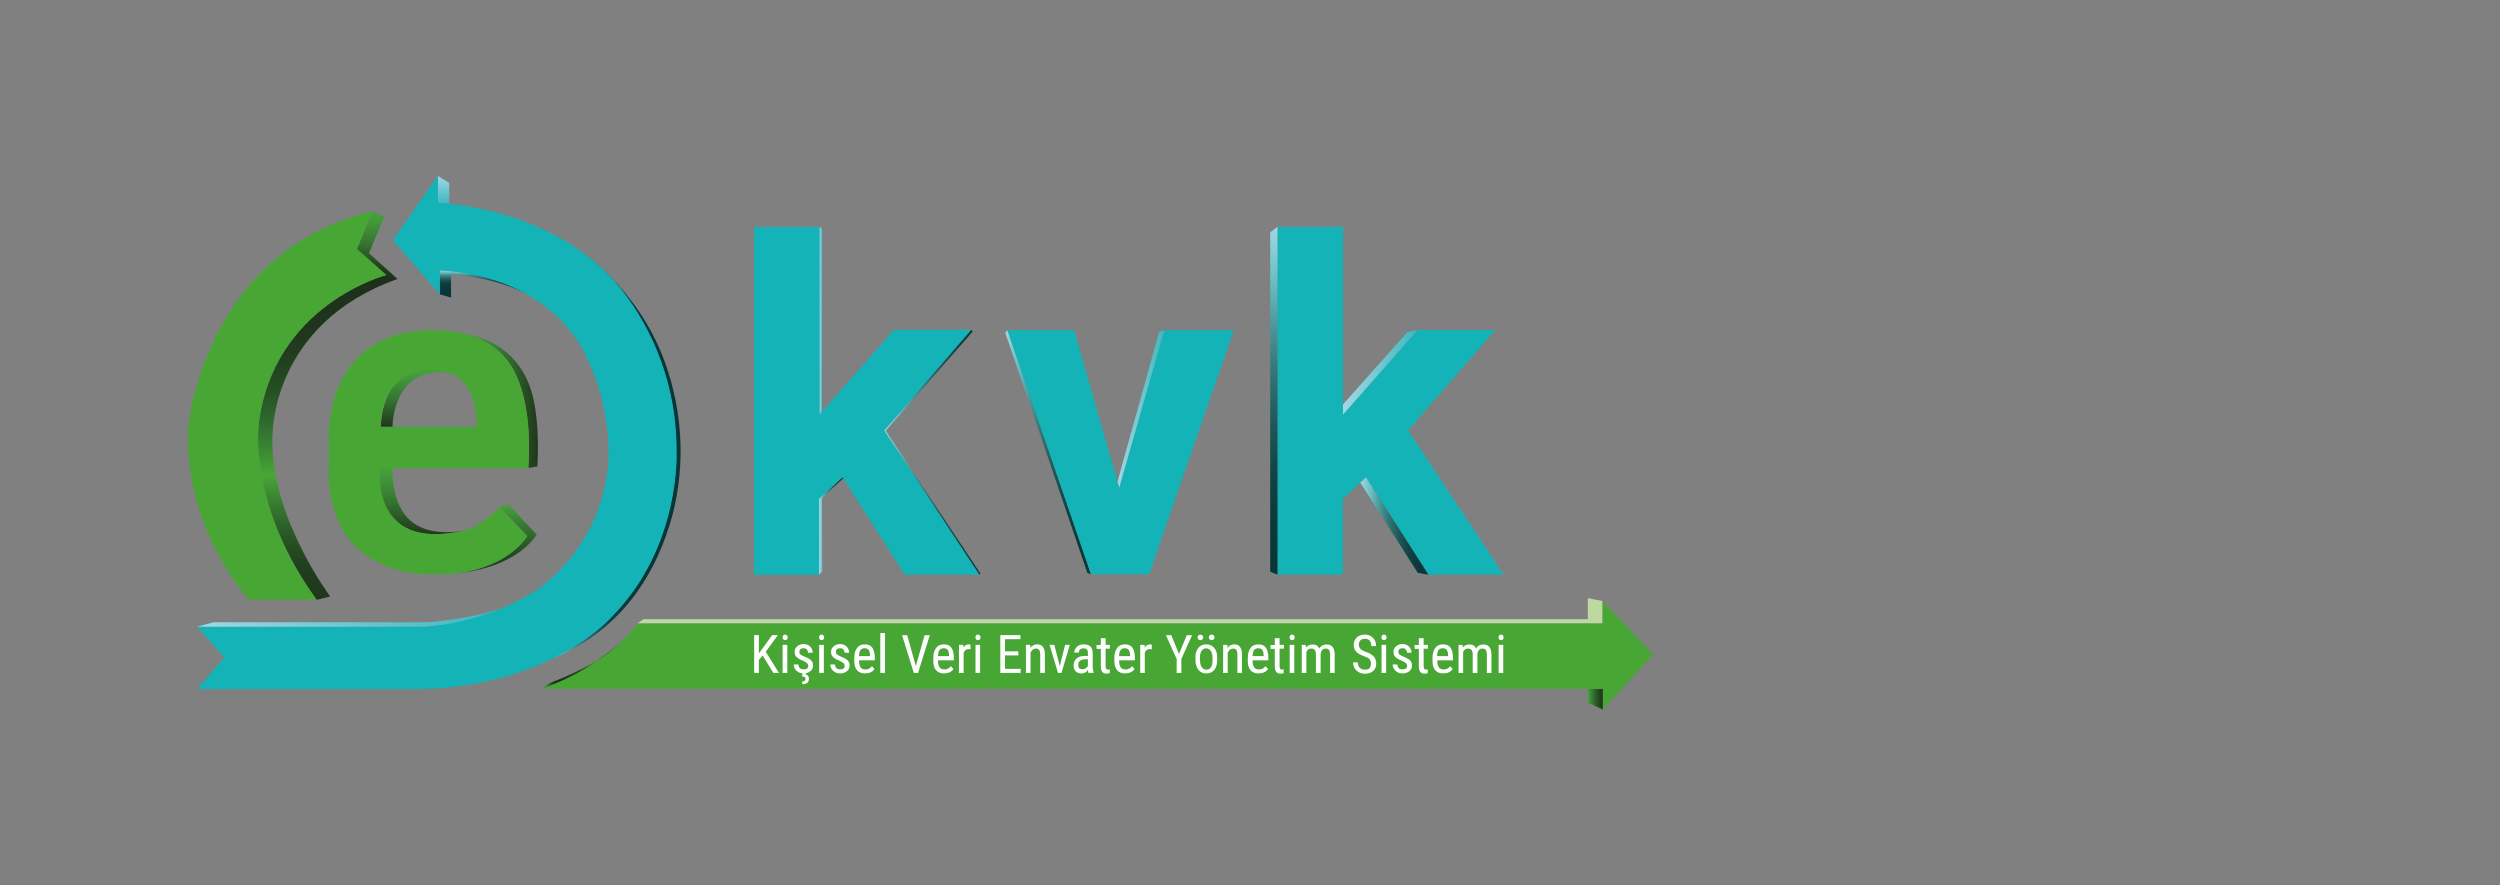 <?xml version="1.0" encoding="UTF-8"?>
<svg id="Layer_1" xmlns="http://www.w3.org/2000/svg" version="1.1" xmlns:xlink="http://www.w3.org/1999/xlink" viewBox="0 0 240 85">
  <rect x="0" y="0" width="240" height="85" fill="#808080" stroke="none"/>
  <!-- Generator: Adobe Illustrator 29.4.0, SVG Export Plug-In . SVG Version: 2.1.0 Build 152)  -->
  <defs>
    <style>
      .st0 {
        fill: url(#linear-gradient2);
      }

      .st1 {
        fill: url(#linear-gradient10);
      }

      .st2 {
        fill: #fff;
      }

      .st3 {
        fill: url(#linear-gradient1);
      }

      .st4 {
        fill: url(#linear-gradient9);
      }

      .st5 {
        fill: url(#linear-gradient18);
      }

      .st6 {
        fill: url(#linear-gradient8);
      }

      .st7 {
        fill: url(#linear-gradient11);
      }

      .st8 {
        fill: url(#linear-gradient16);
      }

      .st9 {
        fill: url(#linear-gradient12);
      }

      .st10 {
        fill: #48a734;
      }

      .st11 {
        fill: #13b3b8;
      }

      .st12 {
        fill: url(#linear-gradient7);
      }

      .st13 {
        fill: url(#linear-gradient4);
      }

      .st14 {
        fill: url(#linear-gradient14);
      }

      .st15 {
        fill: url(#linear-gradient5);
      }

      .st16 {
        fill: url(#linear-gradient3);
      }

      .st17 {
        fill: url(#linear-gradient15);
      }

      .st18 {
        fill: url(#linear-gradient17);
      }

      .st19 {
        fill: url(#linear-gradient6);
      }

      .st20 {
        fill: #bdd9a1;
      }

      .st21 {
        fill: url(#linear-gradient13);
      }

      .st22 {
        fill: url(#linear-gradient);
      }
    </style>
    <linearGradient id="linear-gradient" x1="78.62" y1="214.5" x2="80.96" y2="214.5" gradientTransform="translate(0 -164)" gradientUnits="userSpaceOnUse">
      <stop offset="0" stop-color="#a1d7e5"/>
      <stop offset=".03" stop-color="#96d3df"/>
      <stop offset=".16" stop-color="#66bec2"/>
      <stop offset=".3" stop-color="#489396"/>
      <stop offset=".43" stop-color="#307374"/>
      <stop offset=".57" stop-color="#1e5759"/>
      <stop offset=".71" stop-color="#104446"/>
      <stop offset=".85" stop-color="#0a393b"/>
      <stop offset="1" stop-color="#073638"/>
    </linearGradient>
    <linearGradient id="linear-gradient1" x1="84.89" y1="207.41" x2="94.12" y2="207.41" xlink:href="#linear-gradient"/>
    <linearGradient id="linear-gradient2" x1="78.69" y1="194.77" x2="78.93" y2="194.77" gradientTransform="translate(0 -164)" gradientUnits="userSpaceOnUse">
      <stop offset="0" stop-color="#a1d7e5"/>
      <stop offset="1" stop-color="#3db8be"/>
    </linearGradient>
    <linearGradient id="linear-gradient3" x1="96.51" y1="207.41" x2="104.74" y2="207.41" xlink:href="#linear-gradient"/>
    <linearGradient id="linear-gradient4" x1="107.28" y1="203.25" x2="111.78" y2="203.25" xlink:href="#linear-gradient2"/>
    <linearGradient id="linear-gradient5" x1="128.93" y1="199.76" x2="136.12" y2="199.76" xlink:href="#linear-gradient2"/>
    <linearGradient id="linear-gradient6" x1="130.59" y1="214.5" x2="137.13" y2="214.5" xlink:href="#linear-gradient"/>
    <linearGradient id="linear-gradient7" x1="122.29" y1="185.78" x2="122.29" y2="219.17" xlink:href="#linear-gradient"/>
    <linearGradient id="linear-gradient8" x1="51.96" y1="227.81" x2="59.79" y2="227.81" gradientTransform="translate(0 -164)" gradientUnits="userSpaceOnUse">
      <stop offset="0" stop-color="#46a23d"/>
      <stop offset=".03" stop-color="#429638"/>
      <stop offset=".08" stop-color="#357731"/>
      <stop offset=".14" stop-color="#23431e"/>
      <stop offset=".17" stop-color="#1c311b"/>
      <stop offset=".28" stop-color="#1e341c"/>
      <stop offset=".37" stop-color="#213d1d"/>
      <stop offset=".46" stop-color="#254f23"/>
      <stop offset=".54" stop-color="#2f692d"/>
      <stop offset=".61" stop-color="#3a8634"/>
      <stop offset=".68" stop-color="#48a734"/>
      <stop offset=".7" stop-color="#429a35"/>
      <stop offset=".76" stop-color="#357831"/>
      <stop offset=".82" stop-color="#2b5c28"/>
      <stop offset=".88" stop-color="#244720"/>
      <stop offset=".94" stop-color="#213a1d"/>
      <stop offset="1" stop-color="#20371d"/>
    </linearGradient>
    <linearGradient id="linear-gradient9" x1="152.45" y1="231.13" x2="153.87" y2="231.13" gradientTransform="translate(0 -164)" gradientUnits="userSpaceOnUse">
      <stop offset="0" stop-color="#46a23d"/>
      <stop offset=".31" stop-color="#357731"/>
      <stop offset=".6" stop-color="#295426"/>
      <stop offset=".84" stop-color="#223f1d"/>
      <stop offset="1" stop-color="#20371d"/>
    </linearGradient>
    <linearGradient id="linear-gradient10" x1="39.77" y1="199.52" x2="39.77" y2="204.98" gradientTransform="translate(0 -164)" gradientUnits="userSpaceOnUse">
      <stop offset="0" stop-color="#46a23d"/>
      <stop offset=".17" stop-color="#429539"/>
      <stop offset=".49" stop-color="#357731"/>
      <stop offset=".91" stop-color="#23431f"/>
      <stop offset="1" stop-color="#20371d"/>
    </linearGradient>
    <linearGradient id="linear-gradient11" x1="42.57" y1="180.87" x2="42.57" y2="183.56" xlink:href="#linear-gradient2"/>
    <linearGradient id="linear-gradient12" x1="31.46" y1="184.3" x2="31.46" y2="221.58" xlink:href="#linear-gradient8"/>
    <linearGradient id="linear-gradient13" x1="46.28" y1="189.94" x2="46.28" y2="192.58" gradientTransform="translate(0 -164)" gradientUnits="userSpaceOnUse">
      <stop offset="0" stop-color="#a1d7e5"/>
      <stop offset="0" stop-color="#9ed6e4"/>
      <stop offset=".07" stop-color="#70c4ca"/>
      <stop offset=".14" stop-color="#52a1a4"/>
      <stop offset=".21" stop-color="#398082"/>
      <stop offset=".29" stop-color="#276668"/>
      <stop offset=".37" stop-color="#195052"/>
      <stop offset=".46" stop-color="#0e4043"/>
      <stop offset=".57" stop-color="#09393b"/>
      <stop offset=".72" stop-color="#073638"/>
    </linearGradient>
    <linearGradient id="linear-gradient14" x1="52.9" y1="207.65" x2="65.34" y2="207.65" xlink:href="#linear-gradient13"/>
    <linearGradient id="linear-gradient15" x1="18.9" y1="223.3" x2="48.09" y2="223.3" xlink:href="#linear-gradient2"/>
    <linearGradient id="linear-gradient16" x1="44.78" y1="202.51" x2="51.65" y2="202.51" xlink:href="#linear-gradient10"/>
    <linearGradient id="linear-gradient17" x1="47.83" y1="212.46" x2="47.83" y2="218.99" gradientTransform="translate(0 -164)" gradientUnits="userSpaceOnUse">
      <stop offset="0" stop-color="#46a23d"/>
      <stop offset=".25" stop-color="#3a8033"/>
      <stop offset=".58" stop-color="#2a5827"/>
      <stop offset=".84" stop-color="#22401d"/>
      <stop offset="1" stop-color="#20371d"/>
    </linearGradient>
    <linearGradient id="linear-gradient18" x1="40.46" y1="208.92" x2="40.46" y2="215.29" xlink:href="#linear-gradient10"/>
  </defs>
  <g>
    <polygon class="st22" points="78.62 47.87 78.62 55.19 78.94 54.86 78.91 47.81 80.95 45.92 80.89 45.81 78.62 47.87"/>
    <polygon class="st11" points="93.95 55.05 84.91 41.33 93.14 31.81 93.25 31.66 85.82 31.66 78.94 39.48 78.69 39.75 78.69 22.05 78.69 21.79 72.39 21.79 72.39 55.19 78.62 55.19 78.62 47.87 80.89 45.81 80.95 45.92 86.86 55.17 94.03 55.17 93.95 55.05"/>
    <polygon class="st3" points="94.03 55.17 94.12 55.07 85.03 41.35 93.37 31.84 93.25 31.66 84.89 41.33 94.03 55.17"/>
    <polygon class="st0" points="78.91 39.51 78.93 22 78.69 21.79 78.69 39.75 78.91 39.51"/>
    <polygon class="st16" points="96.51 31.96 104.39 55 104.74 55.14 96.72 31.69 96.51 31.96"/>
    <polygon class="st11" points="111.78 31.69 107.48 46.7 107.45 46.81 107.28 46.23 107.28 46.23 103.12 31.69 96.72 31.69 104.74 55.14 110.32 55.14 118.45 31.69 111.78 31.69"/>
    <polygon class="st13" points="107.45 46.81 111.78 31.69 111.28 31.88 107.28 46.23 107.28 46.23 107.45 46.81"/>
    <polygon class="st15" points="136.12 31.68 135.13 31.86 128.93 38.82 128.93 39.83 136.12 31.68"/>
    <polygon class="st11" points="135.18 41.32 143.54 31.68 136.12 31.68 128.93 39.83 128.93 38.82 128.93 21.78 122.64 21.78 122.64 55.17 128.91 55.17 128.91 47.89 130.59 46.33 131.14 45.82 137.13 55.17 144.35 55.17 135.18 41.32"/>
    <polygon class="st19" points="130.59 46.33 136.11 55 137.13 55.17 131.14 45.82 130.59 46.33"/>
    <polygon class="st12" points="121.94 22.3 121.94 54.89 122.64 55.17 122.64 21.78 121.94 22.3"/>
    <path class="st6" d="M52.81,65.55l-.85.6c4.01-1.4,6.48-3.32,7.83-4.66-2.77,2.63-6.98,4.06-6.98,4.06Z"/>
    <polygon class="st20" points="153.85 57.7 152.43 57.42 152.43 59.44 61.8 59.44 61.16 59.86 153.85 59.86 153.85 57.7"/>
    <path class="st10" d="M158.69,62.81l-4.84-5.11h0v2.16H61.16s-.05.08-.15.22c-.35.5-.77.97-1.22,1.4-1.36,1.35-3.83,3.26-7.83,4.66h101.92v1.98l4.82-5.31Z"/>
    <polygon class="st4" points="152.46 66.14 152.46 67.46 153.87 68.12 153.87 66.14 152.46 66.14"/>
    <g>
      <path class="st2" d="M73.21,62.93l-.36.43v1.24h-.45v-3.63h.45v1.75l.3-.4.98-1.35h.55l-1.17,1.6,1.27,2.03h-.54l-1.02-1.67Z"/>
      <path class="st2" d="M75.62,61.19c0,.08-.02.13-.06.18-.04.05-.1.08-.19.08s-.14-.03-.18-.08-.06-.11-.06-.18c0-.08.02-.13.06-.19.04-.05.1-.08.18-.08.09,0,.14.03.18.08.05.06.07.12.07.19ZM75.58,64.6h-.45v-2.69h.45v2.69Z"/>
      <path class="st2" d="M77.59,63.92c0-.09-.04-.17-.1-.25-.07-.07-.22-.14-.42-.25-.24-.09-.41-.18-.5-.26-.09-.07-.17-.14-.22-.25-.05-.09-.07-.19-.07-.32,0-.23.08-.4.25-.54.16-.14.37-.22.61-.22.27,0,.47.08.63.24.15.15.25.35.25.59h-.45c0-.11-.04-.23-.12-.31-.08-.09-.18-.12-.31-.12s-.24.03-.3.09c-.08.07-.1.15-.1.27,0,.09.03.16.08.22.06.06.18.12.39.22.33.12.55.26.67.38.11.12.17.28.17.46,0,.24-.08.43-.25.56-.16.13-.38.22-.65.22s-.5-.08-.68-.25c-.17-.16-.27-.37-.27-.61h.45c0,.14.05.27.13.35.09.09.2.12.37.12.14,0,.27-.03.33-.09.08-.07.12-.15.12-.27ZM77.37,64.62l-.03.12c.09.02.17.07.24.14.05.08.08.17.08.29,0,.15-.06.29-.16.38-.1.09-.27.14-.47.14l-.02-.27c.22,0,.32-.08.32-.25,0-.08-.02-.12-.07-.16s-.13-.06-.27-.08l.07-.33h.32,0Z"/>
      <path class="st2" d="M79.12,61.19c0,.08-.02.13-.06.18-.04.05-.1.08-.19.08s-.14-.03-.18-.08-.06-.11-.06-.18c0-.08.02-.13.06-.19.04-.05.1-.08.18-.08.09,0,.14.03.18.08.05.06.07.12.07.19ZM79.09,64.6h-.45v-2.69h.45v2.69Z"/>
      <path class="st2" d="M81.09,63.92c0-.09-.04-.17-.1-.25-.07-.07-.22-.14-.42-.25-.24-.09-.41-.18-.5-.26-.09-.07-.17-.14-.22-.25-.05-.09-.07-.19-.07-.32,0-.23.08-.4.25-.54.16-.14.37-.22.61-.22.27,0,.47.08.63.24.15.15.25.35.25.59h-.44c0-.11-.04-.23-.12-.31-.08-.09-.18-.12-.31-.12s-.24.03-.3.09c-.08.07-.1.15-.1.27,0,.09.03.16.08.22.06.06.18.12.39.22.33.12.55.26.67.38.11.12.17.28.17.46,0,.24-.08.43-.25.56-.16.13-.38.22-.65.22s-.5-.08-.68-.25c-.17-.16-.27-.37-.27-.61h.45c0,.14.05.27.13.35.09.09.2.12.37.12.14,0,.27-.03.33-.09s.11-.15.11-.27Z"/>
      <path class="st2" d="M83.06,64.65c-.34,0-.59-.09-.78-.3-.17-.2-.27-.49-.27-.88v-.32c0-.4.09-.72.27-.95.17-.24.42-.34.74-.34s.55.09.71.3c.15.2.24.51.25.94v.29h-1.51v.06c0,.29.06.49.16.63.1.13.27.19.46.19.12,0,.25-.03.34-.08s.19-.12.28-.24l.24.28c-.2.28-.49.41-.89.41ZM83.01,62.23c-.18,0-.32.06-.41.18-.09.12-.13.32-.14.58h1.06v-.06c0-.26-.06-.44-.13-.55-.09-.1-.21-.15-.38-.15Z"/>
      <path class="st2" d="M84.96,64.6h-.45v-3.83h.45v3.83Z"/>
      <path class="st2" d="M87.93,63.91l.83-2.93h.5l-1.13,3.63h-.4l-1.13-3.63h.49l.82,2.93Z"/>
      <path class="st2" d="M90.65,64.65c-.34,0-.59-.09-.78-.3-.18-.2-.27-.49-.27-.88v-.32c0-.4.09-.72.27-.95.17-.24.42-.34.74-.34s.55.09.71.3c.15.2.24.51.25.94v.29h-1.52v.06c0,.29.06.49.16.63.1.13.27.19.46.19.12,0,.25-.03.34-.08s.19-.12.28-.24l.24.28c-.2.28-.49.41-.88.41ZM90.6,62.23c-.18,0-.32.06-.41.18-.09.12-.13.32-.14.58h1.06v-.06c0-.26-.06-.44-.13-.55-.09-.09-.22-.15-.38-.15Z"/>
      <path class="st2" d="M93.18,62.33c-.06,0-.12-.02-.2-.02-.23,0-.39.12-.47.37v1.93h-.45v-2.7h.43v.27c.12-.22.29-.32.51-.32.07,0,.12,0,.17.04v.43Z"/>
      <path class="st2" d="M94.13,61.19c0,.08-.02.13-.06.18-.04.05-.1.08-.19.08s-.14-.03-.18-.08-.06-.11-.06-.18c0-.08.02-.13.06-.19.04-.05.1-.08.18-.08.09,0,.14.03.18.08.05.06.07.12.07.19ZM94.1,64.6h-.45v-2.69h.44v2.7h0Z"/>
      <path class="st2" d="M97.76,62.92h-1.28v1.29h1.5v.39h-1.95v-3.63h1.93v.39h-1.48v1.17h1.28v.39h0Z"/>
      <path class="st2" d="M98.91,61.91v.29c.18-.23.4-.34.67-.34.47,0,.72.32.73.95v1.79h-.45v-1.76c0-.22-.04-.36-.1-.45-.07-.09-.17-.13-.32-.13-.1,0-.2.04-.29.1-.09.08-.15.16-.22.29v1.96h-.44v-2.7h.42Z"/>
      <path class="st2" d="M101.74,63.94l.51-2.03h.45l-.8,2.7h-.33l-.81-2.7h.45l.53,2.03Z"/>
      <path class="st2" d="M104.5,64.6c-.03-.06-.05-.15-.06-.29-.15.24-.36.34-.6.34s-.44-.07-.57-.2-.2-.33-.2-.58c0-.27.09-.49.28-.65.18-.16.44-.25.77-.25h.32v-.29c0-.16-.04-.27-.1-.34s-.18-.1-.33-.1c-.13,0-.25.04-.32.11-.09.08-.12.17-.12.3h-.44c0-.13.04-.27.12-.4.08-.12.19-.23.33-.29.13-.07.29-.1.46-.1.27,0,.48.07.63.2.15.13.22.34.23.6v1.35c0,.2.03.39.09.54v.04l-.5.02h0ZM103.91,64.25c.1,0,.22-.03.31-.09.09-.06.16-.13.22-.23v-.64h-.26c-.22,0-.38.05-.49.14-.12.09-.18.22-.18.38,0,.15.03.27.09.33.07.08.16.1.3.1Z"/>
      <path class="st2" d="M106.14,61.26v.65h.41v.36h-.41v1.68c0,.1.02.18.05.25.04.06.09.08.17.08.06,0,.11,0,.17-.03v.37c-.1.03-.21.05-.32.05-.17,0-.31-.06-.4-.18-.09-.12-.13-.3-.13-.52v-1.68h-.41v-.37h.41v-.65h.46Z"/>
      <path class="st2" d="M108.03,64.65c-.34,0-.59-.09-.78-.3-.17-.2-.27-.49-.27-.88v-.32c0-.4.09-.72.27-.95.17-.24.42-.34.74-.34s.55.09.71.3c.15.2.24.51.25.94v.29h-1.51v.06c0,.29.06.49.16.63.1.13.27.19.46.19.12,0,.25-.03.34-.08s.19-.12.28-.24l.24.28c-.21.28-.5.41-.89.41ZM107.98,62.23c-.18,0-.32.06-.41.18-.09.12-.13.32-.14.58h1.06v-.06c0-.26-.06-.44-.13-.55-.09-.09-.22-.15-.38-.15Z"/>
      <path class="st2" d="M110.57,62.33c-.06,0-.12-.02-.2-.02-.23,0-.39.12-.47.37v1.93h-.44v-2.7h.43v.27c.12-.22.29-.32.51-.32.07,0,.12,0,.17.04v.43h0Z"/>
      <path class="st2" d="M113.18,62.8l.75-1.82h.51l-1.03,2.28v1.35h-.45v-1.35l-1.03-2.28h.51l.75,1.82Z"/>
      <path class="st2" d="M114.76,63.13c0-.39.09-.7.28-.93.19-.24.45-.34.76-.34s.56.1.76.33c.19.23.29.52.29.91v.28c0,.39-.09.7-.28.93-.19.23-.45.34-.76.34s-.56-.1-.75-.33c-.18-.23-.29-.52-.29-.9v-.29h0ZM114.97,61.19c0-.08.02-.13.07-.18s.11-.08.2-.08.15.03.2.08.07.11.07.18c0,.08-.02.13-.07.18s-.11.08-.2.08-.15-.03-.2-.08c-.04-.05-.07-.1-.07-.18ZM115.2,63.39c0,.28.06.49.16.65.1.15.26.25.44.25.39,0,.59-.28.6-.84v-.31c0-.27-.06-.49-.16-.65s-.26-.25-.45-.25-.33.08-.44.25-.16.38-.16.65v.26h0ZM116.05,61.19c0-.08.02-.13.07-.19.05-.05.11-.08.2-.08s.15.03.2.08.07.11.07.19-.02.13-.07.18-.11.08-.2.08-.15-.03-.2-.08c-.05-.04-.07-.1-.07-.18Z"/>
      <path class="st2" d="M117.83,61.91v.29c.18-.23.4-.34.67-.34.47,0,.72.32.73.95v1.79h-.44v-1.76c0-.22-.04-.36-.1-.45s-.17-.13-.32-.13c-.1,0-.2.04-.29.1-.09.08-.15.16-.22.29v1.96h-.44v-2.7h.41Z"/>
      <path class="st2" d="M120.84,64.65c-.34,0-.59-.09-.78-.3-.18-.2-.27-.49-.27-.88v-.32c0-.4.09-.72.27-.95.17-.24.42-.34.74-.34s.55.09.71.3c.15.2.24.51.25.94v.29h-1.51v.06c0,.29.06.49.16.63.1.13.27.19.46.19.12,0,.25-.03.34-.08s.19-.12.28-.24l.24.28c-.21.28-.5.41-.89.41ZM120.8,62.23c-.18,0-.32.06-.41.18-.09.12-.13.32-.14.58h1.06v-.06c0-.26-.06-.44-.13-.55-.09-.09-.21-.15-.38-.15Z"/>
      <path class="st2" d="M122.84,61.26v.65h.41v.36h-.41v1.68c0,.1.02.18.05.25.04.06.09.08.17.08.06,0,.11,0,.17-.03v.37c-.1.03-.21.05-.32.05-.17,0-.31-.06-.4-.18s-.13-.3-.13-.52v-1.68h-.41v-.37h.41v-.65h.46Z"/>
      <path class="st2" d="M124.29,61.19c0,.08-.02.13-.06.18s-.1.08-.19.08-.14-.03-.18-.08-.06-.11-.06-.18c0-.08.02-.13.06-.19.04-.05.1-.08.18-.08.09,0,.14.03.18.08.05.06.07.12.07.19ZM124.25,64.6h-.44v-2.69h.44v2.69Z"/>
      <path class="st2" d="M125.36,61.91v.26c.17-.2.39-.3.66-.3.3,0,.51.12.63.39.16-.27.41-.39.71-.39.49,0,.75.31.77.93v1.81h-.44v-1.77c0-.19-.04-.34-.1-.44s-.18-.14-.35-.14c-.13,0-.25.05-.32.15-.09.1-.13.24-.14.4v1.8h-.45v-1.79c0-.38-.15-.56-.45-.56-.23,0-.38.1-.47.33v2.02h-.44v-2.7h.41s-.02,0-.02,0h0Z"/>
      <path class="st2" d="M131.61,63.69c0-.18-.05-.32-.14-.42s-.27-.19-.53-.28c-.26-.09-.45-.18-.59-.29-.13-.09-.24-.22-.3-.34s-.09-.27-.09-.45c0-.29.09-.52.29-.71.19-.18.45-.28.76-.28.22,0,.4.05.57.14.16.09.29.23.39.4.09.16.13.36.13.56h-.45c0-.23-.06-.4-.16-.52s-.27-.18-.46-.18c-.18,0-.33.05-.43.15s-.15.26-.15.44c0,.15.06.28.16.39s.28.19.5.28c.36.11.61.27.77.44.15.17.24.4.24.68s-.09.53-.29.71c-.19.17-.45.27-.78.27-.22,0-.41-.05-.58-.13-.17-.09-.32-.23-.42-.39-.1-.16-.15-.36-.15-.57h.45c0,.23.06.4.18.52s.3.18.51.18.35-.05.45-.15c.07-.11.12-.27.12-.44Z"/>
      <path class="st2" d="M133.11,61.19c0,.08-.02.13-.06.18s-.1.08-.19.08-.14-.03-.18-.08-.06-.11-.06-.18c0-.08.02-.13.06-.19.04-.05.1-.08.18-.08.09,0,.14.03.18.08.04.06.07.12.07.19ZM133.07,64.6h-.44v-2.69h.44v2.69Z"/>
      <path class="st2" d="M135.08,63.92c0-.09-.04-.17-.1-.25-.07-.07-.22-.14-.42-.25-.24-.09-.41-.18-.5-.26-.09-.07-.17-.14-.22-.25-.04-.09-.07-.19-.07-.32,0-.23.08-.4.25-.54.16-.14.37-.22.61-.22.27,0,.47.08.63.24.15.15.25.35.25.59h-.44c0-.11-.04-.23-.12-.31-.08-.09-.18-.12-.31-.12-.12,0-.24.03-.3.09-.08.07-.1.15-.1.27,0,.09.03.16.08.22.06.06.18.12.39.22.33.12.55.26.67.38.11.12.17.28.17.46,0,.24-.08.43-.25.56-.16.13-.38.22-.65.22s-.5-.08-.68-.25c-.17-.16-.27-.37-.27-.61h.45c0,.14.05.27.13.35.09.09.2.12.37.12.14,0,.27-.03.33-.09.08-.07.11-.15.11-.27Z"/>
      <path class="st2" d="M136.67,61.26v.65h.41v.36h-.41v1.68c0,.1.02.18.05.25.04.06.09.08.17.08.06,0,.11,0,.17-.03v.37c-.1.03-.21.05-.32.05-.17,0-.31-.06-.4-.18-.09-.12-.13-.3-.13-.52v-1.68h-.41v-.37h.41v-.65h.46Z"/>
      <path class="st2" d="M138.57,64.65c-.34,0-.59-.09-.78-.3-.18-.2-.27-.49-.27-.88v-.32c0-.4.09-.72.27-.95.17-.24.42-.34.74-.34s.55.09.71.3c.15.2.24.51.25.94v.29h-1.51v.06c0,.29.06.49.16.63.1.13.27.19.46.19.12,0,.25-.03.34-.08s.19-.12.28-.24l.24.28c-.21.28-.49.41-.89.41ZM138.51,62.23c-.18,0-.32.06-.41.18-.09.12-.13.32-.14.58h1.06v-.06c0-.26-.06-.44-.13-.55-.09-.09-.21-.15-.38-.15Z"/>
      <path class="st2" d="M140.41,61.91v.26c.17-.2.39-.3.66-.3.3,0,.51.12.63.39.16-.27.41-.39.71-.39.49,0,.75.31.77.93v1.81h-.44v-1.77c0-.19-.04-.34-.1-.44s-.18-.14-.35-.14c-.13,0-.25.05-.32.15-.09.1-.13.24-.14.4v1.8h-.45v-1.79c0-.38-.15-.56-.45-.56-.23,0-.38.1-.47.33v2.02h-.44v-2.7h.41s-.02,0-.02,0h0Z"/>
      <path class="st2" d="M144.35,61.19c0,.08-.02.13-.06.18s-.1.08-.19.08-.14-.03-.18-.08-.06-.11-.06-.18c0-.08.02-.13.06-.19.04-.05.1-.08.18-.08.09,0,.14.03.18.08.05.06.07.12.07.19ZM144.31,64.6h-.44v-2.69h.44v2.69Z"/>
    </g>
  </g>
  <g>
    <path class="st1" d="M42.86,35.78s.04,0,.09,0l.05-.06s-6.09-1.85-6.47,5.25h1.15s-.04-5.71,5.18-5.2Z"/>
    <path class="st7" d="M43.13,19.57h0v-2.01l-1.12-.68v2.61s.42,0,1.12.09Z"/>
    <path class="st9" d="M26.16,41.97s-.32-10.8,12-15.19l-2.74-2.48,1.48-3.51-1.15-.49-1.51,3.61,2.82,2.5s-10.93,2.84-12.26,14.45c0,0-1.02,7.66,5.58,16.73l1.32-.33s-5.77-7.68-5.55-15.28Z"/>
    <path class="st10" d="M24.83,40.85c1.32-11.6,12.26-14.45,12.26-14.45l-2.83-2.5,1.51-3.61c-16.23,3.81-17.69,20.69-17.69,20.69-.57,9.64,5.83,16.6,5.83,16.6h6.5c-6.59-9.07-5.57-16.73-5.57-16.73Z"/>
    <path class="st21" d="M43.3,28.57v-2.25s3.89.2,7.07,1.82c-1.9-1.28-4.71-1.99-8.18-2.2l.04,2.32,1.07.31Z"/>
    <path class="st14" d="M64.22,50.61c1.65-5.21,1.45-10.83-.43-15.95-2.6-7.09-8.21-10.64-8.21-10.64.52.45,2.47,2.01,2.95,2.53,0,0,6.47,6.24,6.39,16.86,0,0,.43,9.08-6.18,15.74,0,0-1.88,2.2-5.86,4.13h0c6.7-2.66,9.85-8,11.33-12.67Z"/>
    <path class="st17" d="M48.09,58.43c-3.32,1.07-7.09,1.31-7.09,1.31h-20.52l-1.59.44h21.36s3.61.16,7.83-1.75Z"/>
    <path class="st11" d="M64.95,43.4c.08-10.62-6.39-16.86-6.39-16.86-.48-.52-.99-.99-1.52-1.44-4.94-4.19-11.35-5.27-13.89-5.53-.7-.08-1.11-.09-1.11-.09v-2.61l-4.33,6.18,4.51,5.21v-2.31c3.47.21,6.13,1.09,8.17,2.21,4.45,2.43,5.85,5.99,5.85,5.99,2.86,5.75,2.09,11.07,2.09,11.07-1.06,7.98-7.04,11.57-7.04,11.57-1.07.66-2.15,1.2-3.18,1.63-4.26,1.77-7.83,1.76-7.83,1.76h-21.36l2.61,2.94-2.61,3.04h20.43c5.92.03,10.4-1.33,13.56-2.86,3.99-1.93,5.86-4.13,5.86-4.13,6.59-6.69,6.18-15.76,6.18-15.76Z"/>
    <path class="st8" d="M48.5,34.38s2.74,2.46,2.22,10.55l.87-.16c.2-3.52-.24-5.71-.24-5.71-.96-6.42-6.58-6.97-6.58-6.97h0c1.34.37,2.72,1.05,3.72,2.29Z"/>
    <path class="st18" d="M44.12,54.99h0s5.11-.32,7.41-3.66l-2.69-2.88-.88.23,2.65,2.77s-1.61,2.83-6.49,3.53Z"/>
    <path class="st5" d="M36.48,44.92s-1.26,8.07,8.02,6.03c-1.36.23-3.3.29-4.74-.69-2-1.37-2.11-4.32-2.08-5.33h-1.2Z"/>
    <path class="st10" d="M48.5,34.38c-1-1.24-2.38-1.92-3.72-2.29-2.29-.63-4.47-.33-4.47-.33-9.08.77-8.75,10.03-8.75,10.03v3.3c-.15,4.4,2.1,6.91,2.1,6.91,3.05,3.28,7.29,3.13,7.29,3.13h1.9c.45-.03.86-.07,1.26-.12,4.89-.69,6.5-3.53,6.5-3.53l-2.65-2.78c-2.11,2.09-3.47,2.26-3.48,2.27-9.01,1.98-7.98-6.02-7.98-6.02h14.22c.52-8.12-2.23-10.56-2.23-10.56ZM37.91,40.98h-1.36c.37-7.1,6.44-5.24,6.44-5.24l-.04.05c.45.08,2.8.71,2.83,5.19h-7.87Z"/>
  </g>
</svg>
